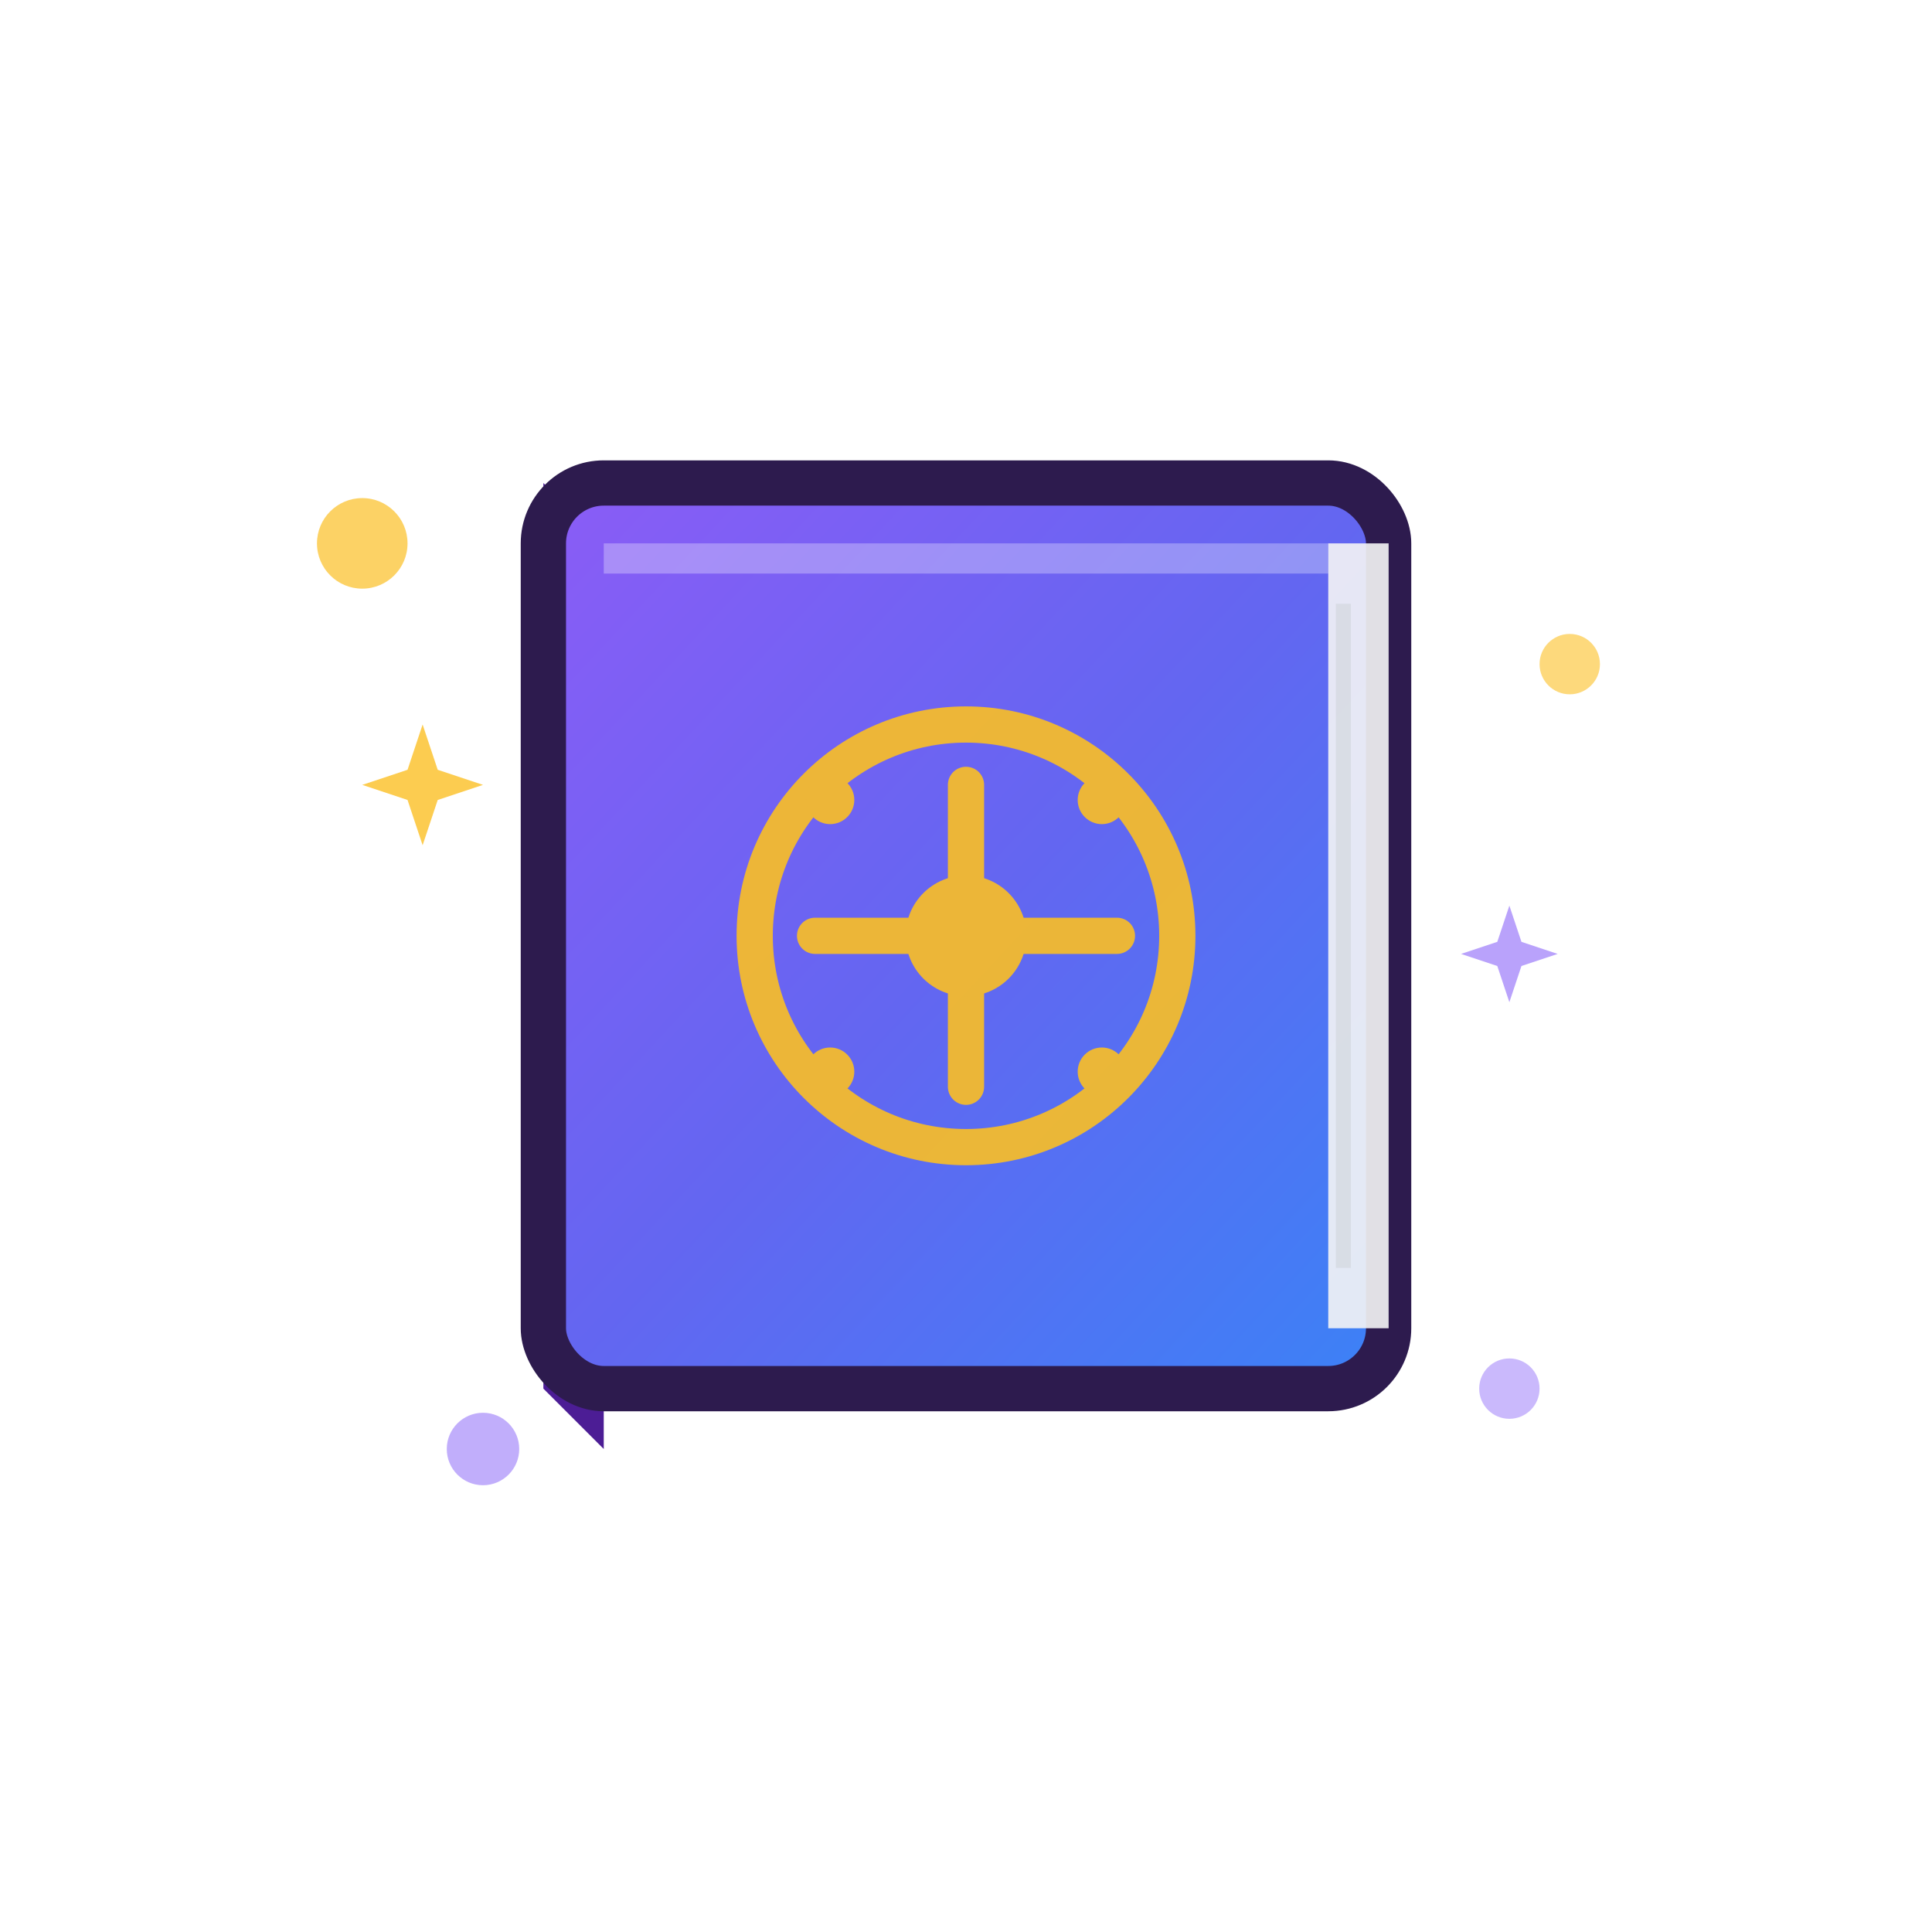 <svg xmlns="http://www.w3.org/2000/svg" viewBox="0 0 64 64" fill="none">
  <!-- Background glow -->
  <defs>
    <linearGradient id="bookGradient" x1="0%" y1="0%" x2="100%" y2="100%">
      <stop offset="0%" style="stop-color:#8b5cf6;stop-opacity:1" />
      <stop offset="50%" style="stop-color:#6366f1;stop-opacity:1" />
      <stop offset="100%" style="stop-color:#3b82f6;stop-opacity:1" />
    </linearGradient>
    <linearGradient id="glowGradient" x1="0%" y1="0%" x2="100%" y2="100%">
      <stop offset="0%" style="stop-color:#fbbf24;stop-opacity:0.8" />
      <stop offset="100%" style="stop-color:#f59e0b;stop-opacity:0.6" />
    </linearGradient>
    <filter id="glow">
      <feGaussianBlur stdDeviation="2" result="coloredBlur"/>
      <feMerge>
        <feMergeNode in="coloredBlur"/>
        <feMergeNode in="SourceGraphic"/>
      </feMerge>
    </filter>
  </defs>
  
  <!-- Magical particles -->
  <circle cx="12" cy="18" r="1.5" fill="#fbbf24" opacity="0.7">
    <animate attributeName="opacity" values="0.3;1;0.3" dur="2s" repeatCount="indefinite"/>
  </circle>
  <circle cx="52" cy="22" r="1" fill="#fbbf24" opacity="0.6">
    <animate attributeName="opacity" values="0.4;1;0.4" dur="1.5s" repeatCount="indefinite"/>
  </circle>
  <circle cx="16" cy="48" r="1.2" fill="#a78bfa" opacity="0.7">
    <animate attributeName="opacity" values="0.5;1;0.5" dur="2.5s" repeatCount="indefinite"/>
  </circle>
  <circle cx="50" cy="46" r="1" fill="#a78bfa" opacity="0.6">
    <animate attributeName="opacity" values="0.3;1;0.3" dur="1.8s" repeatCount="indefinite"/>
  </circle>
  
  <!-- Book shadow -->
  <rect x="18" y="42" width="28" height="2" rx="1" fill="#000" opacity="0.2"/>
  
  <!-- Closed book -->
  <g filter="url(#glow)">
    <!-- Book spine (left edge) -->
    <path d="M 18 16 L 18 46 L 20 48 L 20 18 Z" fill="#4c1d95"/>
    
    <!-- Book cover -->
    <rect x="18" y="16" width="28" height="30" rx="2" fill="url(#bookGradient)" stroke="#2d1b4e" stroke-width="1.5"/>
    
    <!-- Book pages (right edge) -->
    <rect x="44" y="18" width="2" height="26" fill="#f5f5f5" opacity="0.9"/>
    <line x1="44.5" y1="20" x2="44.5" y2="42" stroke="#d1d5db" stroke-width="0.5" opacity="0.6"/>
    
    <!-- Decorative bookmark ribbon -->
    <path d="M 32 16 L 32 26 L 29 23 L 32 26 L 35 23 L 32 26 Z" fill="#ef4444" opacity="0.8"/>
    
    <!-- Magic rune on cover (mystical symbol) -->
    <g opacity="0.9">
      <circle cx="32" cy="31" r="7" fill="none" stroke="#fbbf24" stroke-width="1.2"/>
      <path d="M 32 26 L 32 36 M 27 31 L 37 31" stroke="#fbbf24" stroke-width="1.2" stroke-linecap="round"/>
      <circle cx="32" cy="31" r="2" fill="#fbbf24"/>
      <!-- Small corner decorations -->
      <circle cx="27.5" cy="26.5" r="0.8" fill="#fbbf24"/>
      <circle cx="36.5" cy="26.5" r="0.8" fill="#fbbf24"/>
      <circle cx="27.5" cy="35.5" r="0.8" fill="#fbbf24"/>
      <circle cx="36.5" cy="35.5" r="0.8" fill="#fbbf24"/>
    </g>
    
    <!-- Edge highlight -->
    <path d="M 20 18 L 44 18 L 44 19 L 20 19 Z" fill="#fff" opacity="0.3"/>
  </g>
  
  <!-- Magic sparkles -->
  <g opacity="0.8">
    <path d="M 14 24 L 14.5 25.5 L 16 26 L 14.5 26.5 L 14 28 L 13.5 26.5 L 12 26 L 13.5 25.5 Z" fill="#fbbf24">
      <animateTransform attributeName="transform" type="scale" values="0.8;1.2;0.8" dur="2s" repeatCount="indefinite" additive="sum"/>
    </path>
    <path d="M 50 30 L 50.4 31.2 L 51.6 31.6 L 50.4 32 L 50 33.2 L 49.6 32 L 48.4 31.6 L 49.6 31.2 Z" fill="#a78bfa">
      <animateTransform attributeName="transform" type="scale" values="1;1.3;1" dur="1.5s" repeatCount="indefinite" additive="sum"/>
    </path>
  </g>
</svg>

